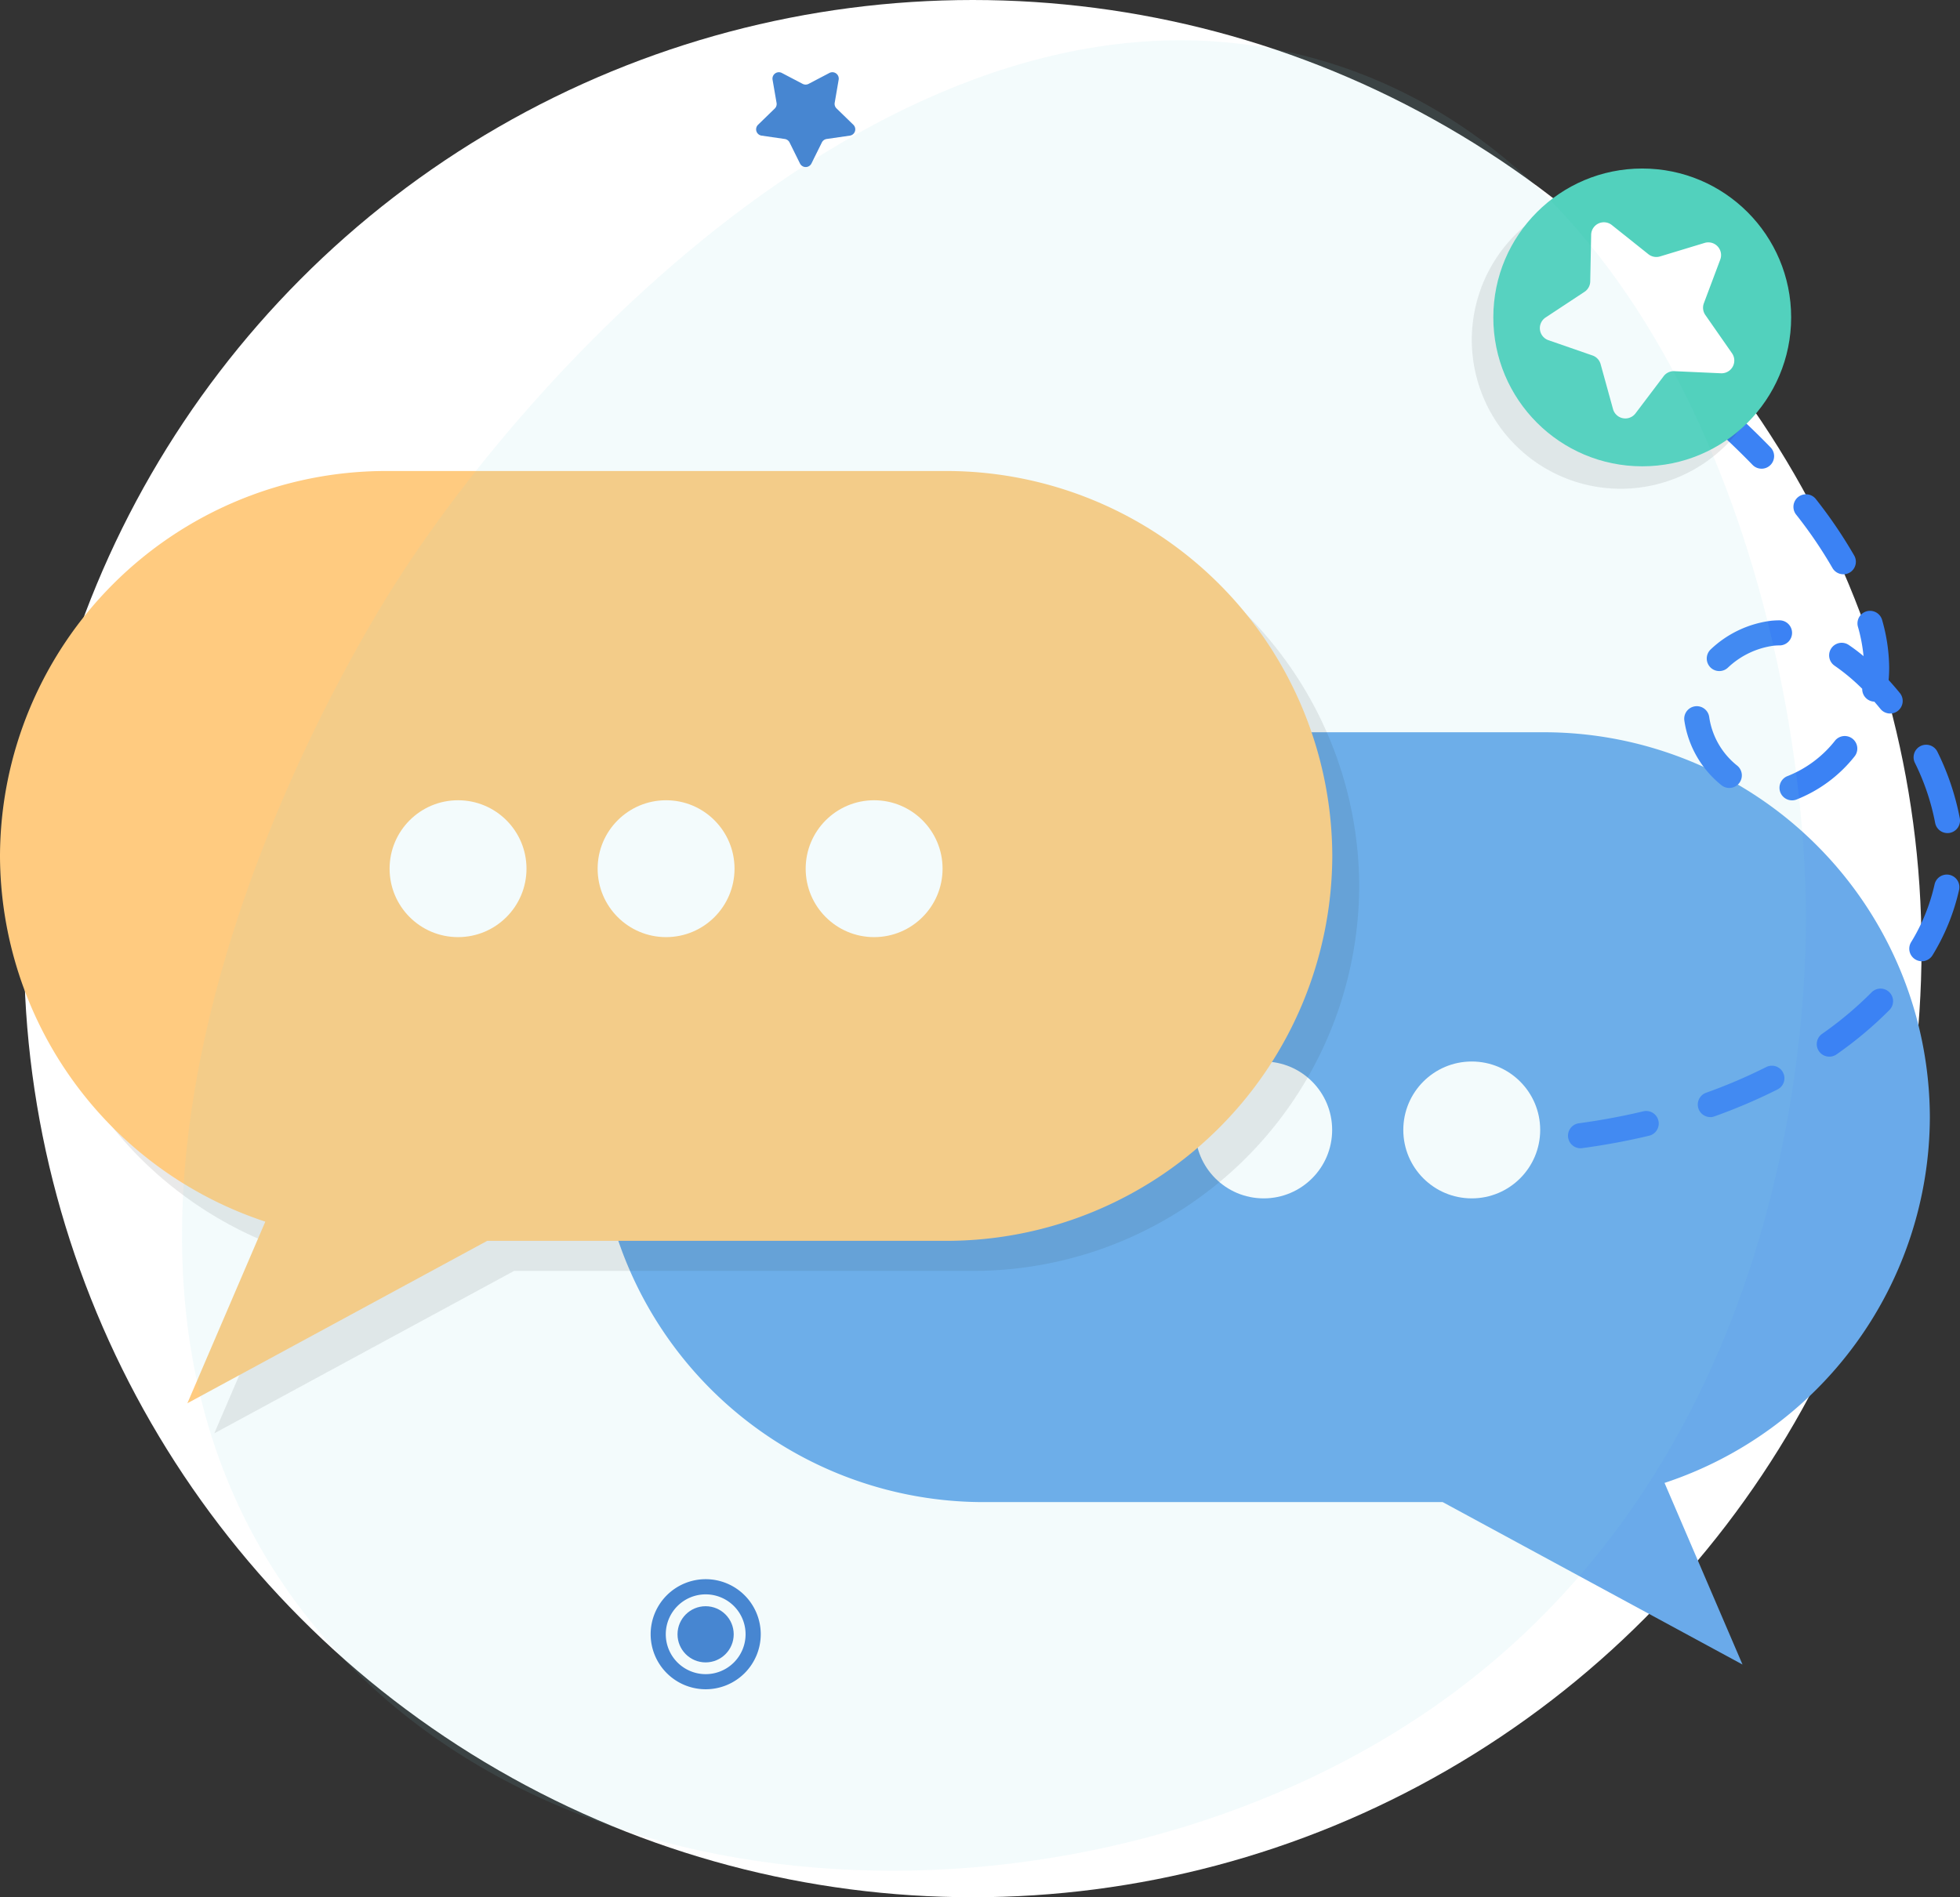 <svg xmlns="http://www.w3.org/2000/svg" width="116.72" height="113" viewBox="0 0 116.72 113"><rect x="0" y="0" width="116.72" height="113" fill="#333333" stroke="none"/><defs><style>.a{fill:#fff;}.b{fill:#6aaaea;}.c{fill:#232323;}.c,.g{opacity:0.1;}.d{fill:#ffcb80;}.e{fill:#3b82f4;}.f{fill:#52d1bd;}.g{fill:#87d7e1;}.h{fill:#4786d1;}</style></defs><g transform="translate(-1302.571 -1504)"><circle class="a" cx="56.5" cy="56.5" r="56.5" transform="translate(1304 1504)"/><g transform="translate(-674.241 1221.328)"><g transform="translate(2012.402 326.284)"><path class="b" d="M2036.9,328.1h33.479a22.994,22.994,0,0,1,22.926,22.926h0a23.016,23.016,0,0,1-15.8,21.783l4.643,10.817-17.854-9.674h-27.4a22.993,22.993,0,0,1-22.926-22.926h0A22.994,22.994,0,0,1,2036.9,328.1Z" transform="translate(-2013.97 -328.099)"/><circle class="a" cx="4.076" cy="4.076" r="4.076" transform="translate(47.978 19.611)"/><circle class="a" cx="4.076" cy="4.076" r="4.076" transform="translate(35.589 19.611)"/><circle class="a" cx="4.076" cy="4.076" r="4.076" transform="translate(23.2 19.611)"/></g><path class="c" d="M2034.892,313.724h-33.479a22.993,22.993,0,0,0-22.926,22.926h0a23.016,23.016,0,0,0,15.8,21.783l-4.642,10.817,17.854-9.674h27.4a22.993,22.993,0,0,0,22.926-22.926h0A22.993,22.993,0,0,0,2034.892,313.724Z" transform="translate(-0.071 -1.209)"/><g transform="translate(1976.812 310.725)"><path class="d" d="M2033.217,311.855h-33.479a22.994,22.994,0,0,0-22.926,22.926h0a23.016,23.016,0,0,0,15.8,21.782l-4.642,10.817,17.855-9.673h27.4a22.994,22.994,0,0,0,22.926-22.926h0A22.993,22.993,0,0,0,2033.217,311.855Z" transform="translate(-1976.812 -311.855)"/><circle class="a" cx="4.076" cy="4.076" r="4.076" transform="translate(23.201 19.61)"/><circle class="a" cx="4.076" cy="4.076" r="4.076" transform="translate(35.59 19.61)"/><circle class="a" cx="4.076" cy="4.076" r="4.076" transform="translate(47.979 19.61)"/></g><path class="e" d="M2075.04,352a.748.748,0,0,1-.1-1.488c1.307-.176,2.6-.417,3.844-.713a.747.747,0,1,1,.347,1.454c-1.292.308-2.635.557-3.991.74A.9.9,0,0,1,2075.04,352Zm7.739-1.857a.747.747,0,0,1-.252-1.451,31.738,31.738,0,0,0,3.579-1.53.747.747,0,1,1,.672,1.335,33.377,33.377,0,0,1-3.747,1.6A.751.751,0,0,1,2082.779,350.147Zm7.085-3.6a.747.747,0,0,1-.43-1.359,21.528,21.528,0,0,0,2.947-2.472.747.747,0,0,1,1.063,1.051,22.927,22.927,0,0,1-3.152,2.645A.739.739,0,0,1,2089.864,346.543Zm5.507-5.683a.747.747,0,0,1-.64-1.132,11.283,11.283,0,0,0,1.4-3.446.748.748,0,0,1,1.463.312,12.815,12.815,0,0,1-1.58,3.9A.747.747,0,0,1,2095.371,340.86Zm1.527-7.632a.747.747,0,0,1-.734-.613,13.948,13.948,0,0,0-1.207-3.575.747.747,0,0,1,1.343-.655,15.405,15.405,0,0,1,1.333,3.96.747.747,0,0,1-.6.871A.823.823,0,0,1,2096.9,333.228Zm-9.258-1.95a.748.748,0,0,1-.241-1.455,6.779,6.779,0,0,0,2.826-2.128.748.748,0,0,1,1.147.959,8.286,8.286,0,0,1-3.49,2.584A.738.738,0,0,1,2087.639,331.278Zm-3.733-.738a.747.747,0,0,1-.466-.163,6.056,6.056,0,0,1-2.213-3.864.747.747,0,1,1,1.483-.192,4.529,4.529,0,0,0,1.662,2.886.748.748,0,0,1-.465,1.332Zm9.58-4.434a.744.744,0,0,1-.581-.276c-.12-.147-.24-.29-.364-.431a.671.671,0,0,1-.105-.011.747.747,0,0,1-.615-.755,11.924,11.924,0,0,0-1.653-1.38.748.748,0,0,1,.844-1.235q.446.3.888.67a9.7,9.7,0,0,0-.34-1.771.748.748,0,0,1,1.438-.409,10.533,10.533,0,0,1,.428,2.871c0,.247-.011.492-.032.733q.342.373.67.775a.748.748,0,0,1-.109,1.052A.739.739,0,0,1,2093.487,326.106Zm-10.176-2.528a.747.747,0,0,1-.514-1.289,6.377,6.377,0,0,1,3.6-1.708c.164-.016.329-.025.5-.025a.747.747,0,0,1,0,1.494h0a3.434,3.434,0,0,0-.346.017,4.912,4.912,0,0,0-2.725,1.305A.746.746,0,0,1,2083.311,323.578Zm7.386-5.766a.747.747,0,0,1-.649-.376,26.362,26.362,0,0,0-2.179-3.2.748.748,0,0,1,1.176-.923,27.991,27.991,0,0,1,2.3,3.384.747.747,0,0,1-.648,1.118Zm-4.869-6.288a.746.746,0,0,1-.537-.227c-.877-.905-1.835-1.814-2.846-2.7a.747.747,0,0,1,.985-1.124c1.042.914,2.029,1.85,2.936,2.785a.748.748,0,0,1-.537,1.267Z" transform="translate(-4.113 -0.937)"/><path class="c" d="M2078.857,294.6a8.868,8.868,0,1,0,7.041,10.379A8.867,8.867,0,0,0,2078.857,294.6Z" transform="translate(-3.861 -0.395)"/><g transform="translate(2065.741 292.709)"><circle class="f" cx="8.868" cy="8.868" r="8.868" transform="translate(0)"/><path class="a" d="M2079.705,298.424l2.658-.806a.759.759,0,0,1,.931.993l-.976,2.6a.758.758,0,0,0,.088.7l1.588,2.279a.759.759,0,0,1-.657,1.192l-2.775-.125a.758.758,0,0,0-.64.3l-1.676,2.215a.76.76,0,0,1-1.338-.257l-.739-2.678a.758.758,0,0,0-.484-.515l-2.624-.91a.76.76,0,0,1-.17-1.351l2.319-1.53a.759.759,0,0,0,.341-.619l.055-2.778a.759.759,0,0,1,1.233-.579l2.171,1.732A.759.759,0,0,0,2079.705,298.424Z" transform="translate(-2069.78 -293.187)"/></g><path class="g" d="M1995.383,378.725c14.857,19.262,47.057,19.516,67.048,5.783,22.172-15.23,22.451-42.941,22.4-47.682-.172-16.491-7.307-43.718-28.2-50.356-23.22-7.376-46.3,16.122-55.722,30.836C1998.445,321.164,1977.291,355.27,1995.383,378.725Z" transform="translate(-0.478 0)"/><path class="h" d="M2026.95,287.75l1.234-.647a.38.38,0,0,1,.554.4l-.236,1.374a.381.381,0,0,0,.11.337l1,.972a.381.381,0,0,1,.009.537.375.375,0,0,1-.218.111l-1.38.2a.381.381,0,0,0-.287.21l-.618,1.248a.381.381,0,0,1-.684,0l-.618-1.248a.382.382,0,0,0-.288-.21l-1.38-.2a.379.379,0,0,1-.321-.43.382.382,0,0,1,.112-.218l1-.972a.378.378,0,0,0,.1-.337l-.237-1.374a.381.381,0,0,1,.555-.4l1.235.647A.384.384,0,0,0,2026.95,287.75Z" transform="translate(-1.983 -0.084)"/><g transform="translate(2015.559 376.728)"><path class="h" d="M2020.539,387.321a3.278,3.278,0,1,1,3.283-3.277A3.278,3.278,0,0,1,2020.539,387.321Zm0-5.652a2.376,2.376,0,1,0,2.38,2.376,2.376,2.376,0,0,0-2.38-2.376Z" transform="translate(-2017.266 -380.765)"/><circle class="h" cx="1.673" cy="1.673" r="1.673" transform="translate(1.6 1.61)"/></g></g></g></svg>